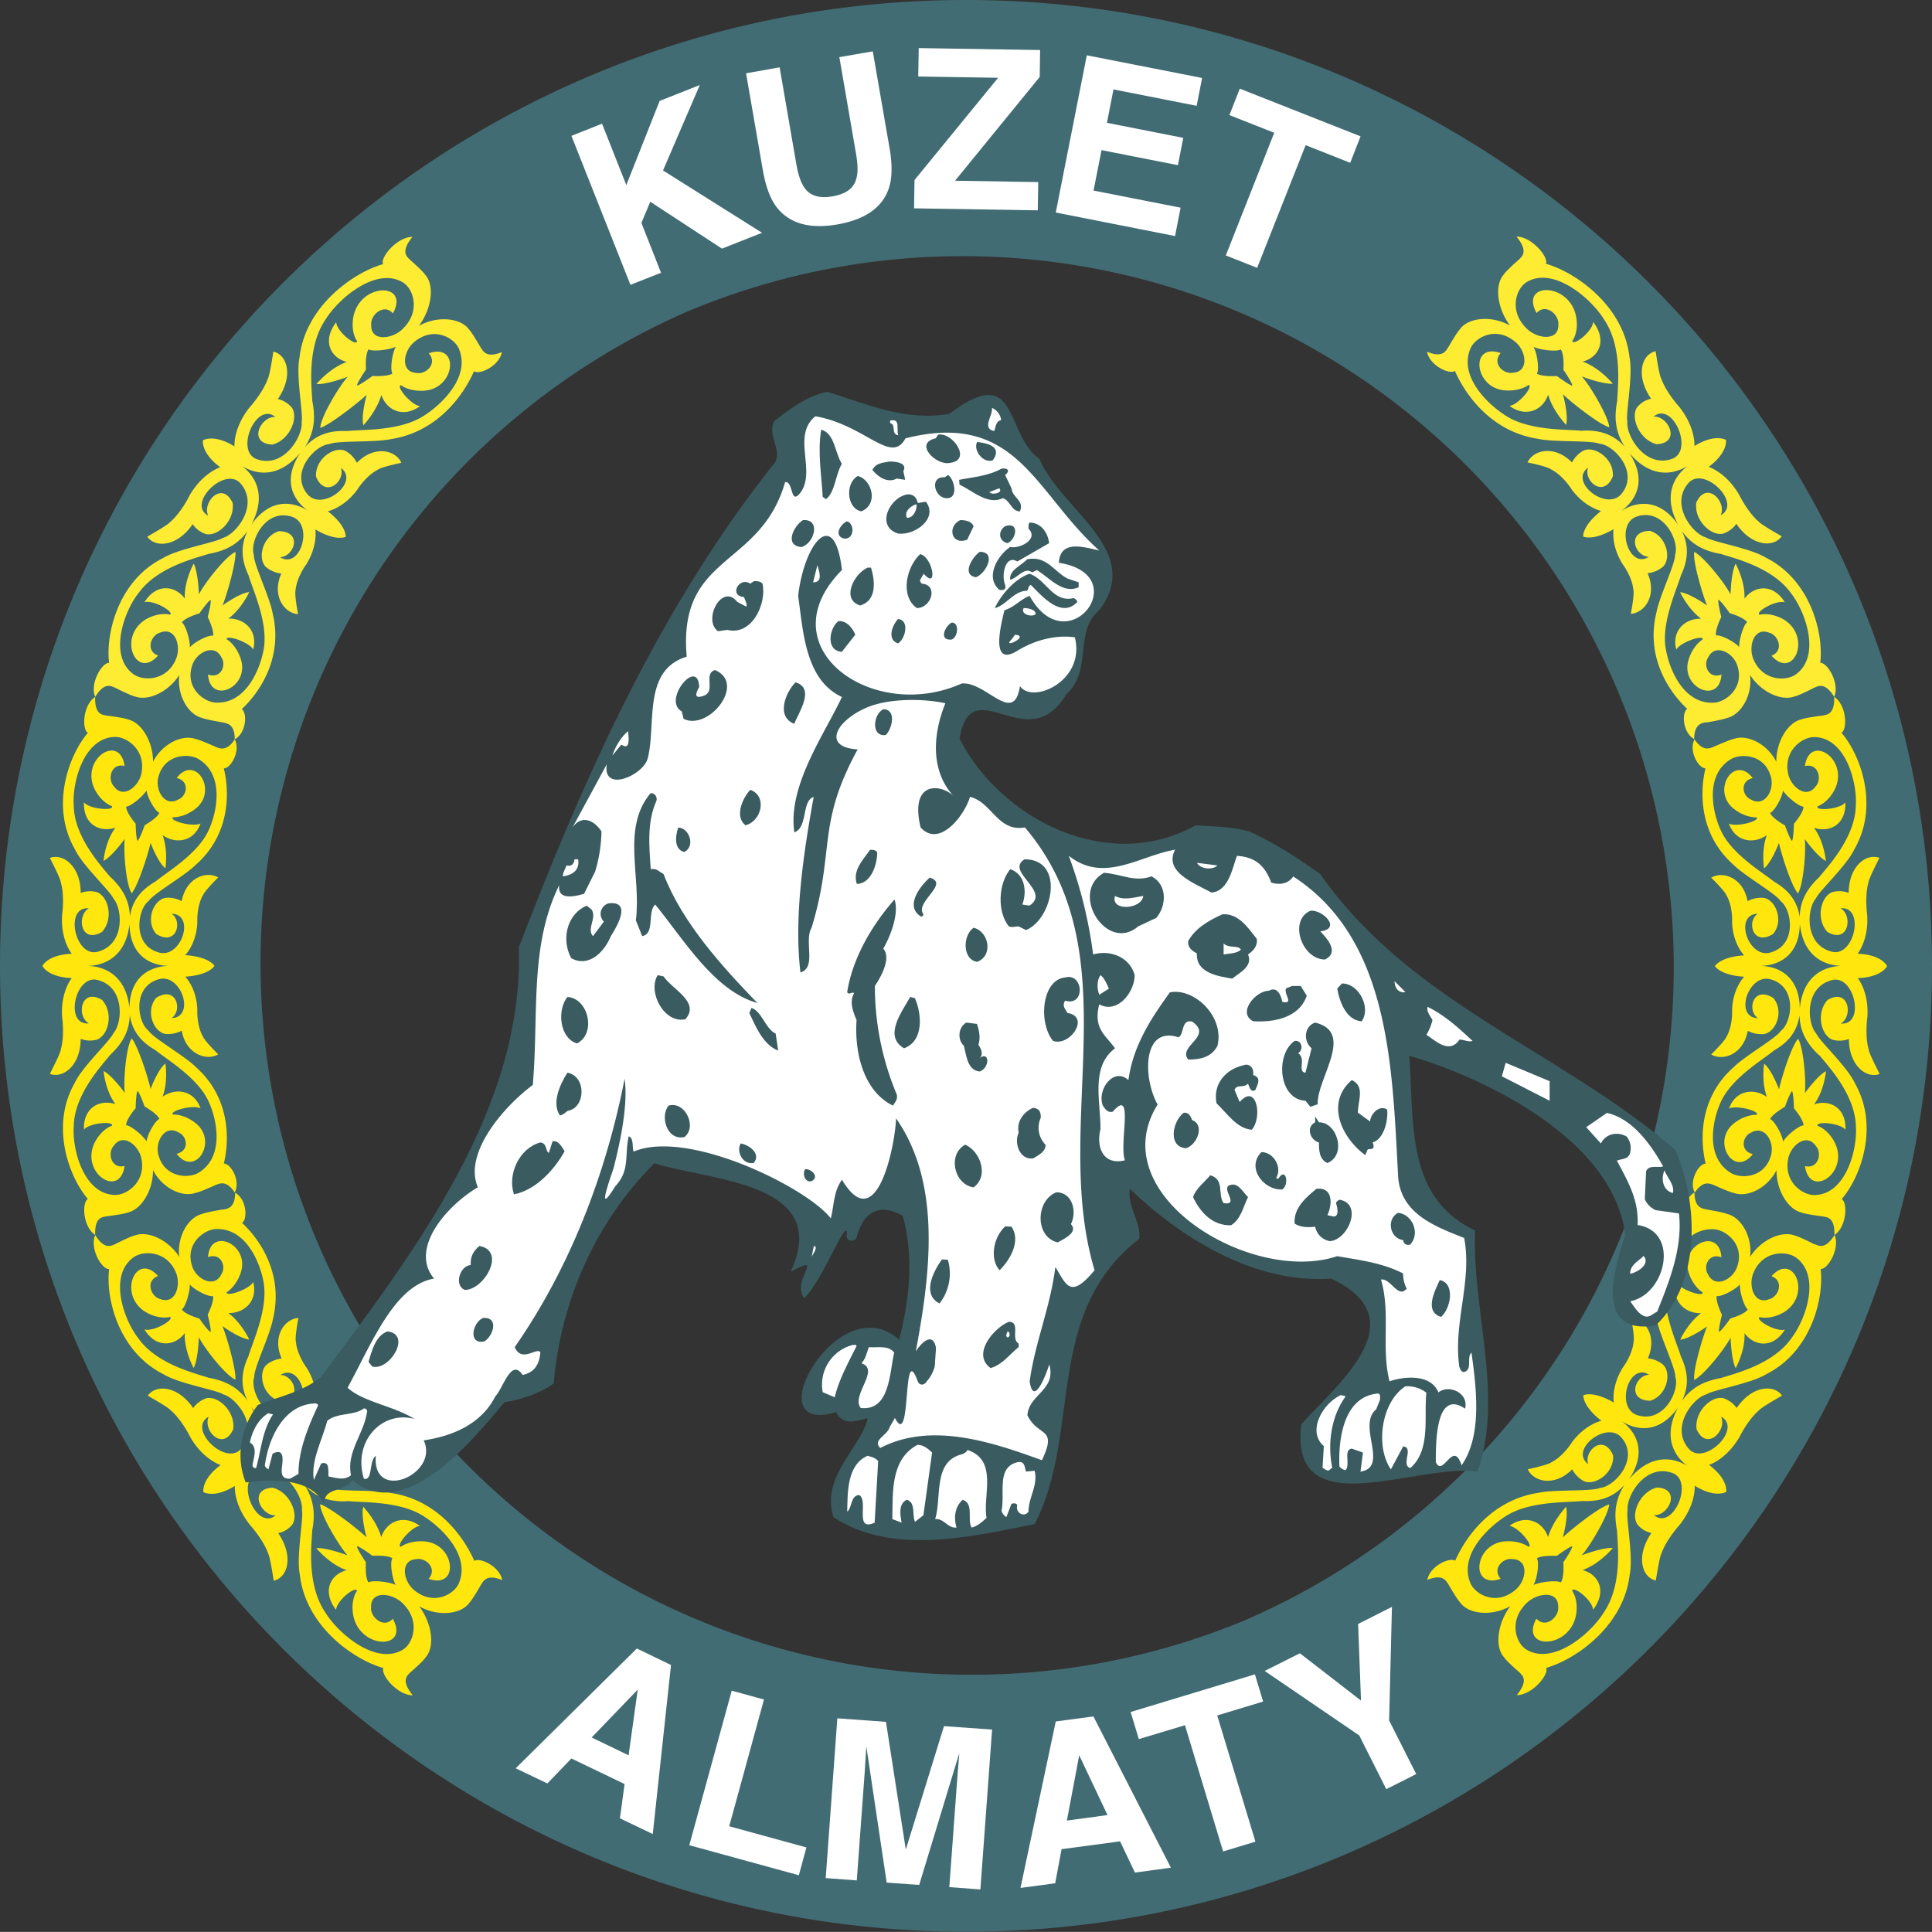 <?xml version="1.0" encoding="UTF-8"?> <svg xmlns="http://www.w3.org/2000/svg" viewBox="0 0 832.1 832.05"><rect x="0" y="0" width="832.1" height="832.05" fill="#333333" stroke="none"/> <defs> <style>.cls-1{fill:#416c73;}.cls-2{fill:#ffe70d;}.cls-3{fill:#feec32;}.cls-4{fill:#3a5b5f;}.cls-4,.cls-5{fill-rule:evenodd;}.cls-5,.cls-6{fill:#fff;}</style> </defs> <g id="Layer_2" data-name="Layer 2"> <g id="Layer_1-2" data-name="Layer 1"> <path class="cls-1" d="M416,0C186.28,0,0,186.27,0,416s186.28,416,416,416S832.1,645.8,832.1,416,645.82,0,416,0m119.2,698.24A306.35,306.35,0,0,1,296.87,133.82,306.35,306.35,0,0,1,535.24,698.24"></path> <path class="cls-2" d="M781.47,535.93s-6.6-3.42-8.59-3.82c-5.77-2.16-14.51,2-19.14,9.24,1.1-8.6-3.77-17-9.76-18.47-1.87-.81-9.2-2-9.18-2-1.33-.39-5-.44-5-7.26-5,2.73-5.46,11.45-3,13-8,7.43-18,22.51-13.25,41.64,1.21,6.8,8.22,21.16,8,24.76,2,5.63-4.95,20.52-16.75,16.35-9-3.43-3.3-22.77,5.46-17.27-6,.11-9.9,11,.48,11.19,7.22-2.22,9.33-11.88,5.56-15.52a12.12,12.12,0,0,0-6.58-2.73c4.22-9.61-1.31-17.1-7.24-17.48.88,4.44,1.47,9.06,1.11,10.25-.23,3.39-2.23,7.9-4.67,11.21-4.3,7-4.15,13-3.87,15.06-9-5.27-13.13-3.15-13.13-3.15s-.43,4.6,7.78,11c-2.06.51-7.68,2.58-12.68,9.25-2.22,3.54-5.76,7.12-8.89,8.64-1,.81-5.59,2-10.12,3,2.45,5.4,11.57,7.67,19.14,0a12.21,12.21,0,0,0,5,5.1c4.82,2.15,13.18-3.55,12.6-11.06-4-9.65-12.75-2-10.71,3.75-8.3-6.14,7.75-18.76,14.2-11.58,8.27,9.4-3.18,21.53-9.21,21.81-3.37,1.62-19.46.59-26.39,2.1-19.89,3-31.22,18.6-35.91,29.27-2.39-1.67-10.93,2.34-12,8.25,6.86-2.84,8.13.66,9,1.74,0,0,3.69,6.47,5.11,7.92,3.49,5.06,13.53,6.23,21.64,1.64-5.49,7.37-6.83,17.43-2.7,22,1.08,1.73,6.72,6.61,6.69,6.57.81,1.07,4.3,2.94-1.21,9.76,6.83-.09,14-9,12.66-11.75,12.61-3.54,33.51-17.95,36-40.29,1.62-7.83-1.72-24.1-.93-27.71-.62-6.06,7.67-20.13,19.3-15.93,9.52,3.37.29,25-7.95,18.16,6.4.36,12-11.43,1.28-11.9-7.5,1.94-11.32,11.46-8.43,15.84a10.41,10.41,0,0,0,6.06,3.74c-6.78,9.88-4.19,19.08,1.89,20.47.88-5.21,1.74-10.49,2.5-11.81,1.28-3.73,4.58-8.59,7.83-12.25,6.07-7.72,6.53-14.5,6.43-16.77,8.93,5.54,13.56,2.66,13.56,2.66s1-5.4-7.41-11.63c2.09-.71,8.25-3.67,13.13-12,2.16-4.29,5.39-9,8.4-11.49.93-1.15,5.44-3.74,9.93-6.37-3.61-5-13-4.22-19.54,5.35a11.74,11.74,0,0,0-5.74-4.23c-5.13-1.12-12.49,5.73-11.52,13.38,4.42,9.81,13.29.33,10.52-5.42,9.45,5.08-7.17,21.44-13.84,13.9-8.19-9.29,1.78-22,7.57-23.51,3-2,19.23-4.61,25.85-8.73,19.57-9.89,24.82-33.13,23.32-45.26,3,.31,8.49-8.75,6-14.66-4.2,6.82-7.19,4.41-8.5,4m-32.26,17.28c-.19,3,1.78,9.64,3.4,10.81-1.48,2.2-7.53,3.89-7.53,3.89s-3.77,5.42-4.85,5.73c-.37-1,1.26-7.35,1.24-7.35s-2.78-5.63-2.26-8.06c1.91.46,8-2.69,10-5M660.48,682.64c1.62-2.78,2.56-9.82,1.44-11.49,2.2-1.47,8.59-1,8.62-1.06s5.53-4.07,6.62-4.12c.09,1.17-3.8,6.89-3.83,6.89s.51,6.42-1.11,8.69c-1.68-1.08-8.85-.27-11.74,1.09m35.95-23.53c.29,6.42,2.47,23.46-5.72,35.4-5.46,9-22,23.13-33.51,15.81-4.4-2.82-7.66-12.62.72-20.27,4.63-4.11,13.42-5,13.18,2.08.48,4.24-5.38,9.49-9.38,5-7.33,13.41,13.92,13.36,17-1.21,1.33-7.13-1.64-10.78-1.62-10.8.52-2.38,8.91,4.22,9,8.21,6.2-8.09,2.4-15.31-4.55-17.11,7.36-2.55,13.08-9.5,13.06-9.5-4.38-.33-13.34,3.15-13.38,3.14,3.85-4.31,11.5-17.44,11.86-21.92-4.44,1.23-16,10.44-20,14.22,0,0,2.52-9,1.41-13.18,0,0-5.73,6-7.74,13.06-2.3-6.76-9.56-10-16.66-4.84,3.77.37,10.56,8.59,8.23,9,0,0-3.66-2.88-10.35-2.32-13.17,1.17-15,20.71-1.64,16.1-3.93-4.46,1.23-9.3,5.27-8.47,6.86.33,5.91,8.85,1.36,13-8.5,7.48-17.57,2.14-19.61-2.52-5.23-12.27,7.71-24.35,15.36-29.12,10.25-6.49,26.42-5.68,32.78-6.4,6.51.29,12.89-1,18.22-7-4.33,6.64-4.55,13-3.29,19.57M727,631.49c-7.53-4.61-16.81-4.54-25.38,5.62,7.5-11.2,3.75-20-3.28-25.07,7.32,4.67,16.89,4.89,24.46-6-6.22,11.59-2.9,20.29,4.2,25.5m44.56-55.18c-7.88,11.28-24.36,15.2-30.34,17.15-6.51,1.18-12.35,3.55-16.84,9.91,3.45-7,2.34-13.31-.41-19.14-1.77-6-8.61-20.49-6.49-31.84,1.42-8.45,7.61-23.78,20.84-23,5.06.36,13.39,6.61,9.74,16.47-2,5.35-9.51,9-12.39,3-2.29-3.34.17-9.48,5.74-7.39-.85-13.25-18.09-5.56-14.1,6.62,2,6.17,6,8.5,6,8.5.47,2.21-9.62-1.18-11.37-4.39-2.1,8,3.67,13.51,10.72,13.34-5.72,4.16-9,11.4-9,11.4,4.23-.41,11.59-5.72,11.57-5.74-1.94,4.88-6.08,18.55-5.55,23.09,4-1.9,13.2-13.37,15.68-18.26,0-.05.22,9.29,2.19,13.18,0,0,4.22-7.59,3.8-15.07,4.27,5.72,12.35,6.69,17.41-1.55-3.67,1.19-12.92-4.15-10.92-5.38,0,0,4.48,1.39,10.51-2.12,12.18-7.51,4.13-26.18-5.36-15.49,5.6,2.1,3,9-1.05,9.92-6.42,2.5-8.92-5.61-6.89-11,3.83-9.88,14-10,18.29-7.08,11.11,7.79,4.38,26.9-1.76,34.8"></path> <path class="cls-3" d="M734.8,311.19s7.31-1.21,9.18-2c6-1.52,10.86-9.86,9.76-18.47,4.63,7.2,13.37,11.4,19.14,9.24,2-.4,8.64-3.82,8.59-3.82,1.31-.38,4.3-2.85,8.5,4,2.51-5.89-3-14.94-6-14.64,1.49-12.13-3.75-35.38-23.32-45.27-6.62-4.11-22.82-6.75-25.85-8.74C729,230,719.06,217.28,727.25,208c6.67-7.54,23.29,8.83,13.84,13.92,2.77-5.77-6.07-15.22-10.52-5.45-1,7.64,6.39,14.51,11.52,13.38a11.23,11.23,0,0,0,5.74-4.26c6.5,9.62,15.93,10.44,19.54,5.39-4.49-2.61-9-5.2-9.93-6.36-3-2.48-6.21-7.19-8.4-11.54-4.89-8.32-11-11.23-13.13-12,8.41-6.22,7.46-11.6,7.46-11.6s-4.68-2.91-13.58,2.63c.07-2.25-.39-9-6.46-16.78-3.25-3.64-6.55-8.51-7.83-12.26-.76-1.31-1.62-6.58-2.45-11.8-6.13,1.42-8.72,10.61-1.94,20.44a10.88,10.88,0,0,0-6.06,3.76c-2.89,4.39.93,13.9,8.43,15.85,10.75-.49,5.12-12.27-1.29-11.9,8.25-6.82,17.48,14.8,8,18.18-11.63,4.19-19.92-9.92-19.3-16-.79-3.58,2.55-19.86.93-27.68-2.46-22.33-23.37-36.75-36-40.31C667.14,111,660,102,653.15,101.89c5.51,6.83,2,8.69,1.21,9.75,0,0-5.61,4.88-6.69,6.59-4.13,4.63-2.8,14.7,2.7,22-8.11-4.58-18.15-3.4-21.64,1.63-1.42,1.47-5.11,8-5.11,7.92-.82,1.1-2.09,4.58-9,1.72,1.1,5.95,9.64,9.94,12,8.26,4.69,10.69,16,26.29,35.91,29.25,6.93,1.55,23,.52,26.39,2.13,6,.29,17.48,12.39,9.21,21.82-6.45,7.17-22.5-5.46-14.17-11.57-2.07,5.71,6.72,13.38,10.68,3.77.58-7.59-7.78-13.25-12.6-11.12a12.44,12.44,0,0,0-5,5.13c-7.55-7.66-16.69-5.4-19.14,0,4.53.93,9.12,2.13,10.12,3,3.13,1.5,6.67,5.1,8.89,8.64,5,6.67,10.64,8.74,12.68,9.26-8.21,6.41-7.72,11-7.74,11s4.09,2.13,13.11-3.16c-.3,2.07-.45,8.09,3.85,15,2.44,3.3,4.44,7.82,4.67,11.2.36,1.2-.23,5.82-1.11,10.26,5.93-.38,11.46-7.88,7.24-17.48a12.6,12.6,0,0,0,6.58-2.75c3.77-3.62,1.66-13.29-5.56-15.5-10.38.19-6.52,11-.48,11.2-8.76,5.49-14.47-13.86-5.46-17.28,11.8-4.18,18.78,10.71,16.75,16.36.24,3.61-6.77,18-8,24.76-4.78,19.1,5.22,34.19,13.24,41.63-2.45,1.56-2,10.28,3,13,0-6.81,3.64-6.85,5-7.26m14.41-32.35c-2-2.3-8.09-5.46-10-5-.52-2.43,2.28-8,2.26-8s-1.61-6.33-1.24-7.38c1.08.35,4.87,5.76,4.85,5.76s6,1.7,7.53,3.9c-1.62,1.13-3.59,7.81-3.4,10.78M660.48,149.38c2.89,1.39,10.06,2.2,11.73,1.12,1.63,2.26,1.15,8.71,1.12,8.71s3.92,5.71,3.83,6.87c-1.09-.06-6.62-4.12-6.62-4.12s-6.42.42-8.62-1.05c1.12-1.65.18-8.73-1.44-11.53m21,36.18c-6.36-.72-22.53.1-32.78-6.41-7.62-4.76-20.59-16.84-15.36-29.12,2-4.65,11.11-10,19.61-2.5,4.55,4.1,5.5,12.64-1.36,13-4,.8-9.2-4-5.27-8.47C633,147.43,634.81,167,648,168.12c6.69.56,10.38-2.3,10.34-2.32,2.34.45-4.45,8.66-8.22,9,7.1,5.2,14.36,1.92,16.66-4.81,2,7.07,7.74,13,7.74,13,1.11-4.17-1.35-13.19-1.41-13.19,4,3.79,15.61,13,20,14.21-.36-4.48-8-17.59-11.83-21.87,0,0,9,3.44,13.35,3.12,0,0-5.7-6.94-13-9.52,6.93-1.77,10.73-9,4.53-17.09-.11,3.94-8.5,10.58-9,8.21,0,0,3-3.67,1.62-10.78-3.11-14.63-24.36-14.67-17-1.25,4-4.46,9.86.79,9.38,5,.24,7.08-8.55,6.21-13.18,2.1-8.38-7.66-5.07-17.43-.72-20.26,11.55-7.35,28,6.84,33.51,15.79,8.19,12,6,29,5.72,35.41-1.26,6.54-1,12.93,3.29,19.56-5.33-5.91-11.71-7.27-18.22-6.95M698.33,220c7-5.05,10.8-13.87,3.31-25,8.56,10.15,17.87,10.24,25.35,5.58-7,5.24-10.4,13.95-4.18,25.5-7.55-10.9-17.14-10.71-24.48-6.05m19.14,59.65c-2.12-11.36,4.72-25.8,6.49-31.86,2.75-5.83,3.86-12.11.41-19.14,4.49,6.37,10.33,8.76,16.84,9.91,6,1.95,22.46,5.84,30.34,17.15,6.14,7.93,12.87,27,1.76,34.82-4.26,2.93-14.46,2.78-18.29-7.08-2-5.37.47-13.47,6.89-11,4,.89,6.65,7.82,1.05,9.92,9.49,10.69,17.54-8,5.36-15.54-6-3.46-10.51-2.05-10.51-2.07-2-1.27,7.25-6.56,10.92-5.37-5.06-8.24-13.14-7.27-17.41-1.57.42-7.46-3.8-15.07-3.8-15.05-2,3.89-2.16,13.18-2.19,13.16-2.48-4.86-11.65-16.36-15.66-18.25-.55,4.53,3.59,18.21,5.53,23.08,0,0-7.34-5.31-11.58-5.74,0,0,3.34,7.24,9.06,11.42-7-.18-12.82,5.26-10.72,13.32,1.75-3.21,11.84-6.6,11.37-4.38,0,0-4,2.33-6,8.5-4,12.16,13.24,19.87,14.1,6.63-5.57,2.09-8-4.07-5.74-7.38,2.88-6,10.35-2.38,12.39,3,3.65,9.89-4.73,16.14-9.74,16.48-13.23.83-19.42-14.49-20.84-22.94"></path> <path class="cls-2" d="M812.69,416s-2.19-4.84-12.63-5.24c1.28-1.74,4.77-7.45,4.11-16.78-.6-4.64-.52-10.24.56-13.89.13-1.45,2.45-6,4.72-10.62-5.76-2.11-13.18,3.72-13.24,15.1a11.25,11.25,0,0,0-7.12-.31c-4.86,1.92-7.17,11.46-2.06,17.08,9.11,5.42,11.16-7,5.7-10.14,10.62-1,6,21.16-3.74,18.7-12-3-10.8-18.59-6.86-23,1.43-3.25,13.4-14.26,16.6-21.26,10.8-18.8,2.36-40.84-5.63-50.05,2.63-1.41,2.24-12-3.13-15.47.29,8-3.57,7.67-4.86,8.05.06,0-7.34.87-9.24,1.65-6,1.4-10.93,9.79-10.81,18.31-3.87-7.73-12.53-12-18.31-9.88-2,.37-8.8,3.47-8.77,3.44-1.28.39-4.39,2.42-8.15-3.27-2.68,5.12,1.81,12.57,4.7,12.49-2.56,10.66-2.54,28.57,12,41.48,4.8,4.83,18.55,12.62,20.37,15.71,4.79,3.44,7.39,19.18-4.75,22.24-9.35,2.18-15.44-16.45-5.12-16.81-4.94,3.4-2.05,14.2,6.64,8.71,4.72-5.69,1.13-14.66-4-15.52a12.31,12.31,0,0,0-7,1.41C750.85,378.08,742.11,375,737,378c3.18,3.14,6.27,6.54,6.62,7.72,1.72,2.83,2.55,7.58,2.38,11.57.3,7.95,3.82,12.67,5.2,14.18-10.41.68-12.59,4.62-12.59,4.62s2.18,3.92,12.59,4.6c-1.38,1.51-4.9,6.21-5.2,14.15.17,4-.66,8.76-2.38,11.59-.35,1.16-3.44,4.59-6.62,7.73,5.15,3,13.89-.13,15.76-10.19a12.67,12.67,0,0,0,7,1.39c5.15-.88,8.77-9.82,4-15.52-8.69-5.49-11.58,5.3-6.64,8.71-10.32-.38-4.23-19,5.12-16.85,12.14,3.07,9.54,18.83,4.75,22.28-1.82,3.07-15.57,10.86-20.37,15.7-14.58,12.88-14.6,30.83-12,41.5-2.89-.1-7.38,7.35-4.7,12.48,3.76-5.69,6.87-3.67,8.15-3.3,0,0,6.77,3.11,8.77,3.45,5.78,2.1,14.44-2.16,18.31-9.85-.12,8.52,4.81,16.9,10.81,18.29,1.9.78,9.3,1.67,9.24,1.67,1.29.36,5.15,0,4.86,8,5.37-3.53,5.76-14.09,3.13-15.46,8-9.22,16.43-31.25,5.63-50.05-3.2-6.95-15.17-18-16.6-21.3-3.94-4.4-5.13-20,6.86-23,9.74-2.44,14.36,19.73,3.74,18.71,5.46-3.15,3.41-15.55-5.7-10.12-5.11,5.62-2.8,15.16,2.06,17.08a11.25,11.25,0,0,0,7.12-.31c.06,11.38,7.48,17.21,13.24,15.1-2.27-4.6-4.59-9.17-4.72-10.6-1.08-3.67-1.16-9.27-.56-13.92.66-9.32-2.83-15-4.11-16.77,10.44-.4,12.63-5.22,12.63-5.22m-44.85-75.61c1.48,2.56,6.85,6.93,8.83,7,0,2.62-4.13,7.36-4.13,7.35s-.14,6.5-.83,7.39c-.92-.67-3-6.72-3.06-6.72s-5.44-3-6.36-5.35c1.85-.68,5.22-6.66,5.55-9.65M764,379.69c-4.8-3.95-18.5-11.92-23-22.37-3.49-7.67-6.82-23.74,4.64-30.44,4.4-2.52,14.78-2,17.19,8.18,1.28,5.55-2.9,12.65-8.66,9.32-3.71-1.46-5.08-7.89.71-9.27-8-10.42-18.08,5.5-8.06,13.3,5.06,3.93,9.72,3.62,9.72,3.62,1.63,1.55-8.66,4.36-11.89,2.69,2.71,7.78,10.53,9,16.29,5-2.43,6.6-1.17,14.28-1.17,14.3,3.28-2.65,6.43-11,6.4-11,1.11,5.05,5.28,18.44,8.22,21.78,2.28-3.71,3.54-18.08,2.9-23.46,0,0,5.32,7.47,9.11,9.5,0,.07-.71-8.46-5.16-14.33,6.69,2.29,13.9-1.35,13.55-10.9-2.37,3-13,3.78-12,1.67,0,0,4.49-1.34,7.57-7.56,6-12.94-11-23.91-13-9.77,5.82-1.41,7.51,5.73,4.63,8.74-3.94,5.59-10.52.32-11.8-5.24-2.28-10.23,6.15-16.08,11.28-16,13.56.27,18.52,19.77,17.81,29.64-.31,13.58-11.8,25.81-15.75,30.69-4.72,4.48-8.23,9.63-8.4,17.19-1.11-7.53-5.5-12-11-15.22m3.82,111.94c-.33-3-3.7-9-5.55-9.68.92-2.28,6.36-5.27,6.36-5.33s2.14-6,3.06-6.71c.69.88.83,7.38.83,7.38s4.09,4.74,4.13,7.36c-2,0-7.35,4.42-8.83,7m15.62-37.29c3.95,4.89,15.44,17.12,15.75,30.69.71,9.87-4.25,29.36-17.81,29.6-5.13.12-13.56-5.71-11.28-16,1.28-5.53,7.86-10.81,11.8-5.22,2.88,3,1.19,10.15-4.63,8.75,2,14.14,19,3.14,13-9.79-3.08-6.24-7.57-7.55-7.57-7.55-1-2.09,9.67-1.34,12,1.68.35-9.54-6.86-13.2-13.55-10.93,4.45-5.86,5.16-14.38,5.16-14.3-3.79,2-9.08,9.49-9.11,9.46.64-5.34-.62-19.74-2.9-23.43-2.94,3.32-7.11,16.73-8.22,21.78,0,0-3.12-8.39-6.4-11,0,0-1.26,7.69,1.17,14.3-5.76-4.08-13.58-2.8-16.29,5,3.21-1.66,13.52,1.14,11.89,2.69,0,0-4.66-.34-9.72,3.63-10,7.79,0,23.71,8.06,13.29-5.79-1.4-4.42-7.81-.71-9.27,5.76-3.34,9.94,3.78,8.66,9.32-2.41,10.16-12.79,10.71-17.19,8.18-11.46-6.7-8.13-22.76-4.64-30.44,4.52-10.48,18.22-18.42,23-22.42,5.54-3.16,9.93-7.63,11-15.19.17,7.57,3.68,12.75,8.4,17.21m-8.28-20.18C775,421.32,767,416.28,758.35,416c8.69-.24,16.68-5.24,16.83-18.13,1.3,12.67,9,17.78,17.75,18.13-8.76.37-16.45,5.46-17.75,18.12"></path> <path class="cls-3" d="M49.47,296.13s6.62,3.42,8.62,3.82c5.79,2.16,14.51-2,19.13-9.24-1.07,8.61,3.77,17,9.74,18.47,1.89.8,9.24,2,9.21,2,1.3.41,5,.45,4.93,7.26,5-2.73,5.49-11.45,3-13,8-7.44,18-22.53,13.25-41.63-1.23-6.8-8.24-21.14-8-24.76-2-5.65,4.89-20.54,16.74-16.36,9,3.42,3.3,22.77-5.47,17.28,6.06-.16,9.91-11-.46-11.2-7.24,2.21-9.36,11.88-5.58,15.5a12.55,12.55,0,0,0,6.57,2.75c-4.22,9.6,1.31,17.1,7.22,17.48-.83-4.44-1.45-9.06-1.07-10.26.24-3.38,2.21-7.88,4.63-11.2,4.32-7,4.15-13,3.89-15,9,5.29,13.08,3.16,13.08,3.16s.5-4.63-7.71-11c2.07-.52,7.69-2.59,12.68-9.26,2.21-3.54,5.79-7.14,8.88-8.64,1-.83,5.57-2,10.11-3-2.43-5.45-11.58-7.69-19.16,0a12.06,12.06,0,0,0-5-5.13c-4.75-2.13-13.1,3.53-12.59,11.12,4,9.61,12.75,1.94,10.72-3.77,8.31,6.11-7.72,18.74-14.2,11.57-8.26-9.43,3.18-21.53,9.25-21.82,3.35-1.61,19.42-.63,26.38-2.13,19.87-3,31.19-18.56,35.9-29.25,2.37,1.68,10.94-2.31,12-8.26-6.86,2.86-8.11-.62-9-1.72,0,0-3.68-6.45-5.09-7.92-3.49-5-13.53-6.21-21.67-1.63,5.51-7.35,6.89-17.42,2.74-22-1.07-1.71-6.73-6.63-6.7-6.59-.83-1.06-4.32-2.92,1.18-9.75-6.81.07-14,9.06-12.64,11.75-12.63,3.56-33.51,18-36,40.31-1.62,7.82,1.71,24.1.92,27.68.63,6.05-7.64,20.16-19.3,16-9.54-3.38-.27-25,8-18.18-6.43-.36-12.06,11.41-1.3,11.9,7.53-1.95,11.29-11.48,8.45-15.85a11,11,0,0,0-6.08-3.76c6.76-9.83,4.2-19-1.94-20.44-.8,5.22-1.7,10.49-2.43,11.8-1.31,3.75-4.58,8.62-7.84,12.26-6.1,7.74-6.57,14.53-6.47,16.78-8.88-5.54-13.58-2.63-13.58-2.63s-1,5.38,7.44,11.6c-2.08.76-8.23,3.66-13.12,12-2.14,4.32-5.39,9-8.38,11.54-.9,1.14-5.46,3.75-9.92,6.37,3.58,5,13,4.23,19.54-5.39a11.08,11.08,0,0,0,5.71,4.26c5.16,1.13,12.5-5.74,11.52-13.38-4.45-9.77-13.25-.32-10.54,5.45-9.38-5.09,7.2-21.46,13.89-13.92,8.19,9.29-1.81,22-7.6,23.51-3,2-19.22,4.63-25.83,8.74C50.71,250.13,45.43,273.38,47,285.51c-2.91-.3-8.47,8.75-6,14.64,4.16-6.87,7.19-4.4,8.47-4m32.29-17.29c.19-3-1.81-9.65-3.42-10.78,1.47-2.2,7.55-3.9,7.55-3.9s3.73-5.41,4.81-5.76c.41,1.05-1.25,7.38-1.23,7.38s2.81,5.61,2.31,8c-2-.44-8.1,2.72-10,5m88.69-129.46c-1.61,2.79-2.56,9.88-1.44,11.53-2.19,1.47-8.58,1.05-8.58,1.05s-5.54,4.06-6.67,4.12c-.07-1.16,3.85-6.88,3.85-6.87s-.5-6.45,1.12-8.71c1.68,1.08,8.85.27,11.72-1.12M134.53,173c-.31-6.46-2.46-23.46,5.69-35.41,5.5-8.95,22-23.14,33.56-15.79,4.34,2.83,7.61,12.6-.76,20.26-4.59,4.11-13.38,5-13.13-2.09-.52-4.24,5.41-9.49,9.35-5,7.33-13.42-13.91-13.38-17,1.25-1.34,7.11,1.61,10.76,1.58,10.78-.46,2.37-8.87-4.27-9-8.21-6.21,8.08-2.44,15.32,4.55,17.09-7.35,2.58-13.09,9.52-13.07,9.52,4.41.33,13.41-3.1,13.41-3.09-3.82,4.3-11.6,17.33-11.77,22,4.24-1.42,15.95-10.51,20-14.29,0,0-2.54,9-1.42,13.15,0,0,5.7-6,7.74-13.06,2.28,6.73,9.54,10,16.64,4.81-3.75-.36-10.57-8.57-8.21-9,0,0,3.62,2.88,10.32,2.32,13.22-1.14,15-20.69,1.66-16.09,3.93,4.46-1.26,9.27-5.29,8.47-6.86-.33-5.88-8.87-1.33-13,8.48-7.49,17.56-2.15,19.56,2.5,5.28,12.28-7.67,24.36-15.33,29.12-10.24,6.51-26.38,5.69-32.79,6.41-6.5-.32-12.89,1-18.21,6.95,4.34-6.63,4.54-13,3.3-19.56M104,200.58c7.51,4.66,16.77,4.57,25.36-5.58-7.5,11.16-3.75,20,3.33,25-7.36-4.66-16.9-4.85-24.49,6.05,6.21-11.55,2.88-20.26-4.2-25.5m-44.5,55.16c7.82-11.31,24.3-15.2,30.34-17.15,6.44-1.15,12.29-3.54,16.8-9.91-3.45,7-2.33,13.31.41,19.15,1.75,6,8.59,20.49,6.52,31.85-1.49,8.45-7.64,23.77-20.87,22.94-5.05-.34-13.38-6.59-9.76-16.48,2-5.34,9.53-9,12.4-3,2.3,3.31-.17,9.47-5.73,7.38.82,13.24,18.07,5.53,14.11-6.63-2-6.17-6-8.51-6.06-8.5-.47-2.22,9.64,1.17,11.4,4.38,2.07-8.06-3.65-13.5-10.71-13.32,5.7-4.18,9-11.41,9-11.42-4.24.43-11.53,5.76-11.52,5.8,2-4.89,5.89-18.67,5.59-23.09-4.18,1.8-13.25,13.38-15.75,18.26,0,0-.28-9.33-2.25-13.22,0,0-4.21,7.59-3.81,15.05-4.21-5.7-12.34-6.67-17.39,1.57,3.68-1.19,12.94,4.1,11,5.37,0,0-4.46-1.39-10.5,2.06-12.2,7.57-4.15,26.24,5.35,15.55-5.61-2.1-3-9,1-9.92,6.39-2.49,8.91,5.61,6.89,11-3.82,9.86-14,10-18.28,7.08-11.11-7.79-4.39-26.89,1.79-34.82"></path> <path class="cls-2" d="M92.37,416s-2.16-3.94-12.61-4.62c1.4-1.51,4.92-6.23,5.23-14.18-.16-4,.69-8.74,2.4-11.57.38-1.18,3.41-4.58,6.58-7.72-5.12-2.95-13.86.13-15.71,10.21a12.42,12.42,0,0,0-7-1.41c-5.14.86-8.8,9.83-4,15.52,8.69,5.49,11.59-5.31,6.65-8.71,10.35.36,4.27,19-5.15,16.81-12.1-3.06-9.52-18.8-4.75-22.24,1.83-3.09,15.6-10.88,20.4-15.71C99,359.51,99,341.6,96.4,330.94c2.9.08,7.36-7.37,4.7-12.49-3.74,5.69-6.81,3.66-8.11,3.27,0,0-6.77-3.07-8.74-3.44-5.84-2.09-14.49,2.15-18.35,9.88.09-8.52-4.79-16.91-10.8-18.31-1.88-.78-9.31-1.66-9.28-1.65-1.29-.38-5.13,0-4.82-8.05-5.37,3.5-5.78,14.06-3.14,15.47-7.95,9.21-16.42,31.25-5.65,50.05,3.21,7,15.22,18,16.59,21.26,4,4.42,5.15,20-6.83,23-9.76,2.46-14.34-19.72-3.7-18.7-5.49,3.16-3.47,15.56,5.67,10.14,5.08-5.62,2.78-15.16-2.09-17.08a11.19,11.19,0,0,0-7.1.31c0-11.38-7.45-17.21-13.27-15.1,2.3,4.6,4.63,9.17,4.72,10.62,1.1,3.65,1.17,9.25.55,13.89-.61,9.33,2.83,15,4.16,16.78-10.47.4-12.65,5.24-12.65,5.24s2.18,4.82,12.65,5.22C29.58,423,26.14,428.7,26.75,438c.62,4.65.55,10.25-.55,13.92-.09,1.43-2.42,6-4.72,10.6,5.82,2.11,13.23-3.72,13.27-15.1a11.19,11.19,0,0,0,7.1.31c4.87-1.92,7.19-11.46,2.09-17.08-9.14-5.43-11.16,7-5.67,10.12-10.64,1-6-21.15,3.7-18.71,12,3,10.82,18.61,6.83,23-1.39,3.29-13.38,14.35-16.59,21.3-10.77,18.8-2.3,40.83,5.65,50.05-2.64,1.37-2.23,11.93,3.14,15.46-.31-8,3.53-7.68,4.82-8,0,0,7.4-.89,9.28-1.67,6-1.39,10.89-9.77,10.8-18.29,3.86,7.69,12.51,11.95,18.35,9.85,2-.34,8.76-3.45,8.74-3.45,1.3-.37,4.37-2.39,8.11,3.3,2.66-5.13-1.8-12.58-4.7-12.48,2.57-10.67,2.55-28.62-12-41.5C79.6,454.79,65.83,447,64,443.93c-4.77-3.45-7.35-19.21,4.75-22.28,9.42-2.17,15.5,16.47,5.15,16.85,4.94-3.41,2-14.2-6.65-8.71-4.77,5.7-1.11,14.67,4,15.52a12.78,12.78,0,0,0,7-1.39C80.11,454,88.85,457.07,94,454.11c-3.2-3.14-6.23-6.57-6.61-7.73-1.71-2.83-2.56-7.57-2.4-11.56-.31-8-3.8-12.67-5.23-14.18C90.21,420,92.34,416,92.37,416M63.12,340.43c.31,3,3.71,9,5.53,9.65-.92,2.29-6.33,5.31-6.33,5.35s-2.16,6.05-3.06,6.72c-.72-.89-.83-7.39-.83-7.39s-4.11-4.73-4.11-7.35c1.94-.05,7.32-4.42,8.8-7M47.48,377.72C43.54,372.84,32,360.61,31.76,347,31,337.16,36,317.66,49.54,317.39c5.15-.09,13.58,5.76,11.3,16-1.27,5.56-7.88,10.83-11.8,5.24-2.87-3-1.23-10.15,4.61-8.74-2-14.14-19-3.17-13,9.77,3.09,6.22,7.58,7.54,7.58,7.56,1,2.11-9.67,1.34-12.07-1.67-.36,9.55,6.88,13.19,13.58,10.9-4.46,5.87-5.17,14.4-5.15,14.33,3.79-2,9.14-9.51,9.14-9.48-.62,5.36.51,19.71,3,23.44,2.71-3.36,7.06-16.73,8.12-21.77,0,0,3.08,8.38,6.38,11,0,0,1.25-7.7-1.21-14.3,5.8,4.08,13.59,2.81,16.34-5-3.28,1.67-13.53-1.14-11.89-2.69,0,0,4.6.31,9.68-3.62,10-7.8-.07-23.72-8.06-13.3,5.81,1.38,4.44,7.81.71,9.27-5.76,3.33-9.93-3.77-8.68-9.32,2.43-10.14,12.85-10.7,17.23-8.18,11.43,6.7,8.13,22.77,4.65,30.44-4.54,10.45-18.27,18.42-23,22.37-5.56,3.22-10,7.69-11.05,15.22-.16-7.56-3.7-12.71-8.42-17.19M63.12,491.63c-1.48-2.56-6.86-6.95-8.8-7,0-2.62,4.11-7.36,4.11-7.36s.11-6.5.83-7.38c.9.67,3,6.71,3.06,6.71s5.41,3.05,6.33,5.33c-1.82.7-5.22,6.68-5.53,9.68M67,452.32c4.76,4,18.49,11.94,23,22.42,3.48,7.68,6.78,23.74-4.65,30.44-4.38,2.53-14.8,2-17.23-8.18-1.25-5.54,2.92-12.66,8.68-9.32,3.73,1.46,5.1,7.87-.71,9.27,8,10.42,18.08-5.5,8.06-13.29-5.06-4-9.68-3.63-9.68-3.63-1.64-1.55,8.61-4.35,11.89-2.69-2.75-7.77-10.54-9-16.34-5,2.46-6.61,1.21-14.28,1.21-14.3-3.3,2.65-6.38,11-6.38,11-1.06-5-5.41-18.42-8.12-21.81-2.48,3.76-3.61,18.11-3,23.47,0,0-5.36-7.42-9.14-9.46,0-.08.69,8.44,5.15,14.3C43,473.33,35.79,477,36.15,486.53c2.4-3,13-3.77,12.07-1.68,0,0-4.49,1.31-7.58,7.55-6,12.93,11,23.93,13,9.79-5.84,1.4-7.48-5.77-4.61-8.75,3.92-5.59,10.53-.31,11.8,5.22,2.28,10.26-6.15,16.09-11.3,16C36,514.39,31,494.9,31.76,485c.28-13.57,11.78-25.8,15.72-30.69,4.72-4.46,8.26-9.64,8.42-17.21,1.08,7.56,5.49,12,11.05,15.19M55.76,434.16C54.43,421.5,46.76,416.41,38,416c8.78-.35,16.45-5.46,17.78-18.13C55.9,410.8,63.9,415.8,72.62,416c-8.72.24-16.72,5.28-16.86,18.12"></path> <path class="cls-2" d="M96.17,520.87s-7.32,1.2-9.21,2c-6,1.51-10.81,9.87-9.74,18.47-4.62-7.2-13.34-11.4-19.13-9.24-2,.4-8.66,3.82-8.62,3.82-1.28.38-4.31,2.79-8.47-4-2.52,5.9,3,15,6,14.65-1.52,12.13,3.76,35.37,23.34,45.26,6.61,4.12,22.84,6.75,25.83,8.73,5.81,1.52,15.79,14.22,7.62,23.51-6.69,7.54-23.29-8.82-13.91-13.9-2.71,5.75,6.09,15.23,10.56,5.42,1-7.65-6.38-14.5-11.54-13.38a11.58,11.58,0,0,0-5.71,4.23c-6.53-9.57-15.94-10.35-19.54-5.35,4.46,2.63,9,5.22,9.92,6.37,3,2.5,6.24,7.2,8.38,11.49C86.79,627.31,93,630.27,95,631c-8.4,6.23-7.42,11.64-7.38,11.64s4.64,2.87,13.54-2.67c-.12,2.27.35,9,6.45,16.75,3.26,3.68,6.57,8.52,7.84,12.27.73,1.32,1.63,6.6,2.44,11.81,6.13-1.39,8.69-10.59,1.93-20.47a10.52,10.52,0,0,0,6.08-3.74c2.84-4.38-.92-13.9-8.45-15.84-10.76.47-5.13,12.27,1.3,11.9-8.25,6.84-17.52-14.79-8-18.16,11.66-4.2,19.93,9.87,19.3,15.93.79,3.61-2.54,19.88-.92,27.71,2.46,22.34,23.36,36.75,36,40.29-1.32,2.7,5.83,11.66,12.64,11.75-5.5-6.82-2-8.69-1.18-9.76,0,0,5.63-4.84,6.7-6.57,4.15-4.61,2.77-14.67-2.74-22,8.14,4.59,18.18,3.45,21.67-1.63,1.41-1.46,5.13-7.95,5.09-7.93.86-1.07,2.11-4.58,9-1.74-1.09-5.91-9.66-9.92-12-8.25-4.71-10.67-16-26.27-35.9-29.27-7-1.51-23-.48-26.38-2.1-6.07-.28-17.51-12.4-9.25-21.81,6.48-7.18,22.51,5.44,14.2,11.58,2-5.71-6.73-13.4-10.72-3.75-.51,7.51,7.84,13.21,12.59,11.06a11.85,11.85,0,0,0,5-5.1c7.58,7.67,16.73,5.4,19.19,0-4.57-1-9.13-2.19-10.12-3-3.11-1.52-6.65-5.1-8.9-8.61-5-6.7-10.61-8.77-12.68-9.28,8.24-6.42,7.74-11,7.74-11s-4.06-2.12-13.11,3.15c.26-2.09.43-8.09-3.89-15.06-2.42-3.31-4.39-7.82-4.63-11.21-.38-1.19.24-5.81,1.07-10.25-5.89.38-11.44,7.87-7.22,17.48a12.53,12.53,0,0,0-6.57,2.73c-3.78,3.64-1.66,13.3,5.58,15.52,10.37-.2,6.52-11.08.46-11.19,8.77-5.5,14.49,13.84,5.47,17.28-11.85,4.16-18.78-10.72-16.74-16.35-.28-3.61,6.73-18,8-24.77,4.77-19.13-5.22-34.21-13.25-41.64,2.47-1.56,2-10.28-3-13,.06,6.82-3.63,6.87-4.93,7.26M81.76,553.21c1.92,2.33,8.07,5.48,10,5,.5,2.43-2.31,8-2.31,8.06s1.64,6.3,1.23,7.35c-1.08-.31-4.85-5.73-4.81-5.73s-6.08-1.69-7.55-3.89c1.61-1.16,3.61-7.84,3.42-10.81m88.69,129.43c-2.87-1.36-10-2.17-11.72-1.09-1.62-2.27-1.12-8.73-1.12-8.69s-3.92-5.72-3.85-6.88c1.19,0,6.67,4.12,6.67,4.11s6.39-.41,8.58,1.06c-1.12,1.67-.17,8.72,1.44,11.49m-21-36.14c6.41.72,22.55-.09,32.79,6.4,7.66,4.77,20.61,16.85,15.37,29.12-2,4.66-11.12,10-19.6,2.52-4.55-4.13-5.53-12.65,1.33-13,4-.83,9.22,4,5.29,8.48,13.35,4.6,11.56-14.94-1.66-16.11-6.7-.56-10.34,2.32-10.32,2.32-2.31-.44,4.46-8.66,8.21-9-7.1-5.2-14.36-1.92-16.64,4.81-2-7.07-7.74-13-7.74-13.08-1.12,4.21,1.4,13.18,1.42,13.18-4-3.77-15.71-12.87-20-14.26.17,4.62,7.95,17.63,11.77,22,0,0-9-3.41-13.41-3.08,0,0,5.72,7,13.07,9.5-7,1.8-10.76,9-4.55,17.11.12-4,8.53-10.58,9-8.21,0,0-2.92,3.67-1.58,10.8,3.11,14.57,24.35,14.62,17,1.21-3.94,4.47-9.87-.78-9.35-5-.25-7.06,8.54-6.2,13.13-2.09,8.37,7.65,5.1,17.45.76,20.27-11.57,7.32-28.06-6.84-33.56-15.81-8.15-11.94-6-29-5.69-35.4,1.24-6.55,1-12.93-3.3-19.57,5.37,5.92,11.71,7.25,18.21,7M132.66,612c-7.07,5.12-10.81,13.9-3.3,25.07-8.59-10.16-17.9-10.23-25.38-5.62,7.1-5.21,10.4-13.91,4.2-25.5,7.56,10.94,17.12,10.72,24.48,6m-19.14-59.65c2.07,11.35-4.77,25.8-6.52,31.84-2.71,5.83-3.86,12.12-.41,19.14-4.51-6.36-10.36-8.73-16.8-9.9-6-2-22.52-5.88-30.34-17.16-6.18-7.9-12.9-27-1.79-34.8,4.25-2.94,14.46-2.79,18.28,7.08,2,5.36-.5,13.47-6.88,11-4.06-.92-6.65-7.82-1-9.92-9.5-10.69-17.55,8-5.35,15.49,6,3.51,10.5,2.11,10.5,2.12,2,1.24-7.27,6.57-11,5.38,5,8.24,13.18,7.27,17.39,1.55-.4,7.48,3.81,15.07,3.81,15.07,2-3.91,2.21-13.23,2.25-13.23,2.5,4.9,11.52,16.47,15.75,18.25.31-4.42-3.64-18.2-5.59-23.08,0,0,7.28,5.39,11.52,5.79,0,0-3.35-7.24-9-11.4,7,.17,12.78-5.29,10.71-13.34-1.76,3.21-11.87,6.6-11.4,4.39,0,0,4-2.33,6.06-8.5,4-12.18-13.29-19.87-14.11-6.62,5.56-2.09,8,4,5.73,7.39-2.87,6-10.36,2.34-12.4-3-3.62-9.86,4.71-16.11,9.76-16.47,13.23-.81,19.38,14.52,20.87,23"></path> <path class="cls-4" d="M356.33,168.75c17.08,5.28,33.32,12.71,52.45,9.53,30.36-22.86,23.58,8.46,38.9,19.4,9.41,22.13,45.26,39.43,25.74,65.17-11.06,9-2.63,25.76-14.22,36.26-16.76,27.94-40.64-11.47-45.93,19,17.66,34.7,63.89,58.38,101.69,37.36,8.43.55,15.77.55,23.11,2.63,10.52,4.72,21,11.49,30.57,18.39,39.32,56.11,103.54,76,152.92,118.79,10,23.1,11.08,57.16-8.44,75.56-26.83,4.61-17.85-24.86-13.13-38.89-5.27-43-65.18-69.34-93-77.2,2.09,29.23-1.66,60.91,28.35,75.24-1.53,33.62,12.6,71.54,1,103.84-25.76-3.92-81.18,24-75.89-20.36,14.8-16.77,50.71-44.91,12.89-62.78-33.61,2.43-65.72-18.39-86.72-38.67-1.1,7.89,4.67,13.93,4.12,21.46-41.5,32.14-24.64,83.25-45.1,122.92-27.31,5.49-61.7,13.68-86.67-3-5.71-17.52,12.48-30.67,14.69-42.61-5.34,1.42-10.63,3.29-13.58-2.63-35.63,11.05.95-54.78,27.16-31.19,4.49-17,6.46-36,1.54-53.39-10.1-5.57-17.11-1.75-19.94,9.75-1.66,2-4.82,1-4.06-2,0-7.76-10.87,21.29-18.51,27.74-5.7-7.76,9.75-19.61-5.7-11.4,18-38.74-35.14-39.1-58.73-46.65-25.5,25.41-40.39,59.7-43.38,94.84-6.11,4.49-13.91,6.82-21.25,8.12-15.43,18.63-43.58,51.82-65.39,33.52-4.93,5.81-11.5,2.75-12.37,9.86-6.7-12.16-26.1-9.76-33.64-8.89-4.49-11.15-2-24,5.26-33.39,9.07-3.6,18.71-5.35,27.05-11.83,40.08-53.79,87.71-115.9,85.32-185.24,28.08-73.09,60.36-146.13,110.65-209.25,2.32-5.8-3.49-11-.74-17.31,6.67-5.25,14.34-11,23-12.71"></path> <path class="cls-5" d="M427.2,175.65a6.7,6.7,0,0,1,4,5.26c-2.4.55-2.3,3.08-3,4.72-5.58-1.08-.36-6.88-1-10"></path> <path class="cls-5" d="M390,188.79c48.17-12.13,55.65,23.56,83.45,48.32-6.79-1.55-16.86-4.72-17.4,5.27,33.16,5.25,3.7,43.69-12.61,14.25-4.15,1.64-6.24,4.68-10.85,6.22-1.51,6.36-6.26,24.79,5.58,17.43,7.91-4.83,16.88-6.92,24.76-5.79,4.72,18.91-18.37,28.92-23.64,21-2.64,17.3-14.6-2.12-25.1-1.11-38.55,17.33-84.47-15.78-51.58-48.88-3.19-27.81-16.22-11.59-18.85,11.1,2.16,15.22,3,36.25,18.85,43.59-7.67,16.33-23.46,38.34-20.49,58.29,5.91-2.07,3.06-13.59,8.32-15.23-4.28,23.67-8.56,51.46-5.7,75.57,7.12-2.07,1.42-13.61,4.81-19.27,10.21-33.63,2-44.15,19.84-76.8-15.26-.86-9.63-12.15,3.86-18,9.85-4.17,24.85-3.86,33.92-1.86-5.35,13.13-6.55,28.81,3.32,39.75-5.6-5.13-18.75-6.22-14,13.73,8.1,9,19-5.28,21.27-13.16,9.39,2.18,11.92,15.23,23.66,13.16,46.37,54.63,11.08,127.5,30,190.71-10.52,12.71-12.16,6.24-16.89-1.42-2.05,17-8.85,32.83-11.06,49.29,1.64,11.47,7.34-3.51,8.45-7.36,3.16,11.2-8.89,12.94-9.42,22,4.7,9.52,13.13,4.83,6.24,19.31-20.4-7.35-47.32-16.89-69.61-5.26-3.58-3.32,3.21-5.6,4-8.92l2.3-4c7.43,14.27,2.95-34.91,9.94-15.52,1,1.73,2.86,1.31,3.73-.21a15.76,15.76,0,0,0,3.49-6.47l.54-7.92c-1.28-7.42-6.54-2.07-8.7,1.45,6.22-33.2,11.27-72.07-8.48-100.35-.52,12.16-8.43,51.37-23.31,26.42-3.63,5-3.31,10.52-4.82,16.65C348,511.77,296.49,486,272.84,496c-.57-2,.12-5.95-2.06-6.58-1.88,8.42.66,14.57-5.82,21.55-8,12.94-2.95-1.07-.66-8,3-11.83,6.24-27.39,4.72-38.33-7.91,40.44-23.35,81.16-47.34,115.56,3,6.91,9.52-.07,11.06,2.19-.41,5.25-2.64,8.8-7.67,9.78-4.9-7.46-8.4,5.78-11.7,9.18-6.12,12.06-18.52,17.18-30.88,19,6.86,14.67-22.28,27-20.63,6.67-3.07,2.12-1.19,10.94-5.13,9.85-4.93-16,7.76-29.59,21.82-25.73-9.21-5.7-22.27-7.35-28.85-13.47,10.31-18.75,20-44,37.24-47-10.72-12.82,5.37-31.34,18.86-39.32-6.36-14.92,11.62-35.15,23.67-44.06,2.64-31-1.52-59.79,11.39-86.1-.87,6.24,5.61,5.29,10.71,3.73l4.75-9.54a63.19,63.19,0,0,0,2.73-17.3c-3.16-4.83-8.56-7.35-12.51-1.62l14.81-27.31c-2,12.59,15.88,4.73,17.64-2.61,3.73-14.78-2.32-37.91,16.77-43.71-3.86-44.59,31.64-37.83,42.38-75.17,3.71-.54,2.1,10.08,6.47,4.71,7.22-9.41-3.83-24.62,6.57-33.09,21.58,3.76,32.64,21.07,38.79,9.53"></path> <path class="cls-5" d="M386.89,187.48c-3.38-.54-.76-4.69-3.51-5.25v-1.1c4.72-1,2.51,3.74,3.51,6.35"></path> <path class="cls-4" d="M353.7,185.07c5.81,1.53,5.88,10,8.88,14.7-2.85,4.81-2.85,12.14-6.81,15.22l-1.43-1c-.53-9.43-2.28-19.52-.64-28.94"></path> <path class="cls-4" d="M404.08,187.18c6.38-1,14.48,11,5.24,12.14-6,1.54-16-8.44-6.31-10.53Z"></path> <path class="cls-4" d="M420.84,190.35c4.63.53,10.94,2.05,6.78,7.87-4,1.55-8.64-4.16-6.78-7.87"></path> <path class="cls-4" d="M383.17,198.77c2.53,0,7.87.54,5.9,4.17l.79,3.72-3.61-.55c-3.85,2.07-8-.53-10.52-3.71,1.51-3.09,4.7-3.09,7.44-3.63"></path> <path class="cls-4" d="M431.35,201.84c2.88-.44,3.75,1.1,1.55,2.74l2.73,5.72c.44,4.25,5.71,5.25,3.63,9.95-3.63,0-4.16-4.7-7.34-5.7-6.45,3.17-13-3.19-18.65-5.8l-.19-2.09c5.35-1.08,12.7-1.63,18.27-4.82"></path> <path class="cls-4" d="M408.34,204.58c2.53,1.53,4.74,10-.51,10-5.51,0-7.58-9.52-1-9Z"></path> <path class="cls-4" d="M369.46,205c6.15,1.63,9,12.15,1.55,15.22-6.25-1-7.22-12.07-1.55-15.22"></path> <path class="cls-5" d="M430.37,210.3c2,2-3.38,3.15-4.25,1.61Z"></path> <path class="cls-4" d="M391,212.9c2.31,0,3.73,1.11,4.27,3.74l3.52-.55c5.48,7.34-5,14.68-12.05,13.7C377,226.62,383.17,214,391,212.9"></path> <path class="cls-5" d="M394.65,217.18c.66,1.52-1.2,6.25-4.06,5.8-1.4-2.73,2-5.26,4.06-5.8"></path> <path class="cls-4" d="M345.84,224c7.86-.53,4.89,10-.59,11.6-7.53-.52-3.61-8.94.59-11.6"></path> <path class="cls-4" d="M413.62,224c2.3,0,4.94.56,5.7,2.66l-2.75,5.77c-6.91,2.65-8.74-5.77-2.95-8.43"></path> <path class="cls-4" d="M364.76,224.52c3.61,1,3.18,8.44-1.64,7.35-4.17-1.53-.78-6.36,1.64-7.35"></path> <path class="cls-4" d="M443.41,225.07c4.82,0,7.88,4.17,8.45,8.87l-13.72,7.89c-5.13-3.16-7,5.8-5.24,10.07.66,2.1-1,2.52-2.53,2.1-6.24-5.39-.77-14.78,4.73-18.44,3.64,1,12.58-3.17,7.87-7.86,0-1.08,0-2.19.44-2.63"></path> <path class="cls-4" d="M432.9,226.62c6.36-2.1,4.83,5.77,1,7.32-3.95-1-4.07-5.26-1-7.32"></path> <path class="cls-4" d="M422,237.67c7.45,0,2.62,9.44-1.66,10.94-6.44-1-1.51-8.85,1.66-10.94"></path> <path class="cls-4" d="M396.32,238.67c5.33,1.09,7.88,15.75,1.52,8.44l-1.52,2.59c-.22.59.21,1.12.65,1.66,7.34.54,4.19,10.53-2.1,10.53-7.44-5.27-4.35-18,1.45-23.22"></path> <path class="cls-4" d="M442.44,240.87c8.31-1.65,11.46,5.23,17.28,8.29l4.84,1.66v2.09c-6.91,3.16-12.7-4.3-18-7.38l-2.06,1c-3.19-2.63-6.39,2.61-9.43,3.15-.59-4.17,5.22-6.35,7.34-8.83"></path> <path class="cls-5" d="M352.06,243.35c.45,2.18,2.85,7.47-1.87,7.47Z"></path> <path class="cls-4" d="M373.64,244.48h1.5c1.78,5.81,2.54,14.23-4.68,16.3-8.33-2.64-2.66-13.67,3.18-16.3"></path> <path class="cls-4" d="M443.41,247.11c7.34,2.59,10.09,12.59,18.95,10.49a2.53,2.53,0,0,1,1.65,1.64c-6.92,7.36-15.33-2.62-20.05-7.34-1,.43-1,1.52-1.52,2.52-5.82,0-9.09,6.36-14,7.47,2.75-5.82,8.76-12.73,15-14.78"></path> <path class="cls-4" d="M324.76,250.29c1.35,0,2.76,0,3.64,1.08,1.94,8.86-4.73,22.55-15.13,19.92l-4.06.56c-6.67-4.82,1.76-21,8.34-12.61l3.93,2.07c.37-1.61-.63-2.6-1-4.14-6.79-.55-2.07-9,2.63-5.8Z"></path> <path class="cls-5" d="M440.9,261.89c1.54,0,5.14.42,5.14,2.61-1.51,1.53-6.78,0-5.14-2.61"></path> <path class="cls-4" d="M386.78,266.6c5,.43,3.31,8.43,0,10.52-4.95-1.67-2.44-7.91,0-10.52"></path> <path class="cls-4" d="M361,267.56c3.54-.53,6.39,3.19,7.36,5.8l-5.79,7.37c-7-.45-5.46-10-1.57-13.17"></path> <path class="cls-4" d="M409.89,268.12c3.49,0,2.65,6.37,0,7.33-5.69.56-3-5.68,0-7.33"></path> <path class="cls-5" d="M437.17,273.36c6.79.56-5.94,6.36-1.54,2.09Z"></path> <path class="cls-4" d="M308,288.61c13.58,5.8-2.82,26.3-13.58,21l-.76-3.19c-8.65-4.73,7-23.65,7.46-10.53-1.75,3.18-2.09,5.25,2.06,3.74,5.36-2.09-.52-9.42,4.82-11.06"></path> <path class="cls-4" d="M342.64,293.88c8.66,2.61,1.21,13.14-.55,17.86-8-3.1-3.75-13.62.55-17.86"></path> <path class="cls-4" d="M380.43,305.47c5.82,0,3.82,8.44,1.09,11.08-6.46,1-5.49-9-1.09-11.08"></path> <path class="cls-5" d="M263.74,325.4c1.11-3.61,4-8.43,6.8-10.49.24,3.16,1,8.41-2.94,5.79Z"></path> <path class="cls-4" d="M323.12,340.18c7.46,2.53,4.92,13.61-2.08,15.25-4.71-3.71-1.32-11.6,2.08-15.25"></path> <path class="cls-4" d="M280.08,341.72c1.74-.53,3.18,1.56,2.64,3.2-4.07,8.87-3.18,19.4-2.43,29.46,2.43-.58,3.49,1,5.49,2.07C293.88,397.5,311,416.24,326.2,432c-18.63-5.27-31.55-27.18-44-42.42-3.53,3.08,0,12.61-5.61,13.59l-2.73-6.79c2.42-19-6.24-39.45,6.24-54.68"></path> <path class="cls-4" d="M292.11,356.44c4.61,0,7.59,7.88,2.65,10.51-4.49-1-3.95-6.8-2.65-10.51"></path> <path class="cls-4" d="M374.73,366c1.19,0,2.31,0,3.06,1,.1,5.22-2.65,13.68-8.76,13.68-2-5.81,2.86-10.53,5.7-14.68"></path> <path class="cls-5" d="M506.09,366c-4.83,9.41,7.75,14.14,15.66,18.4,7.44-.57,9-10.55,11-15.79,8.45.55,12.18,4.72,14.78,11.53,3.63,1.08,7.33.54,9.46-2.65,41.46,26.87,42.61,81.4,45.12,128.2.55,16.73,15.34,22.31,28.49,27.49,3.58,18.61-4.82,36.6-2.07,55.54.43,1.08,1,2.62,2.47,2.07,3.18-1.42.55-6.25,2.76-8.21,2.11,15.35,4.69,35.7-4.27,48.52-3.71-11.38-7.89,5.39-11.1-1.34,0-8.77,0-31.63,12.61-23.06,1.66-6.69-6.79-10.63-11.49-7-3.18-7.84-14.23-7.07-21.06-4.79-3.67-14.35.57-29.47-3.67-43.82,4.24-.66,7.33,8.42,11.06,3.91a14.07,14.07,0,0,1-1.54-6.53c-9-4.63-19-5.81-28.39-7.44-36.83,12.35-101.54-26.42-77.33-65.33-6.25-10.94-6.81-34.06,9-28.94,2.63-1.5,1-7.73,5.82-6.79,9.43,6.38-6.36,10.54-1.64,16.36,5.25,0,10-1,12.56-5.82,3.21-12.59-9.94-25.2-20.47-23.1C496,438.36,488.09,450,486,465.19c-6.36-5.8-13.67,4.2-11,11,1.09,1.64,2.17,3.16,4.27,2.6,9.41-10.93,2.59,13.69,5.22,20.94-9,2.28-12.55-5.18-10.51-13.47,0-12.16-4.28-26.86,6.25-34.76-4.14-5.8-9.43-8.46-6.8-18.93,7.88,4.25,15.25-5.25,15.25-12.6-2.07-7.78-10.53-11-17.88-8.89a191.19,191.19,0,0,0-10.49-42.51c15.21,12.07,30.42,0,45.79-2.61"></path> <path class="cls-5" d="M247.41,370.1H249c.77,4.72-2.48,6.79-6.56,7.34-.11-1.54,1-3.06,1.56-4.7,2.16.54,3.15-.57,3.46-2.64"></path> <path class="cls-4" d="M441.34,370.1c17.41,0,12.16,25.77.55,30.47L438.74,399c-1.57,0-2.67.56-4.23,0-5.11-6.34-4.56-18.39.59-24.64,6.24,2.07,7.34,9.4,5.22,15.22l3.09.47c9.52-6.29-10.85-14.71-2.07-20"></path> <path class="cls-5" d="M515.51,371.63l8.83,1.11c-2,2.08-7.31,1.64-8.83-1.11"></path> <path class="cls-4" d="M475.51,375.9c7.36.55,13.16,4.19,20.48,1.54,6.92,3.73,6.39,12.63,2.07,17.85L490.19,399c-13.58,11.63-29.89-14.66-14.68-23.12"></path> <path class="cls-4" d="M400.49,378c8.76,2.64-6.7,10.51-2.78,15.8a1,1,0,0,1-1,.95c-7.1-4.15-.65-13,3.74-16.75"></path> <path class="cls-5" d="M480.22,385.87c3.71,2.1,8.45.59,12.16,0-.56,5.81-14.24,6.81-12.16,0"></path> <path class="cls-4" d="M385.25,387.41c1.87,5.27-.91,14.24-4.82,21.16,3.61,4.15-1.21,12.47-3.63,16.09a120.71,120.71,0,0,0,9.45,46.8c.43,2.1-.71,3.17-1.66,4.72-12.82-6.27-16.65-23.12-15.67-36.84-1.52-3.59-3.17-7.77-1.12-11.5-.4-1.09-2.27,1-2.92-.53,2.28-14.59,10.61-28.83,20.37-39.9"></path> <path class="cls-4" d="M262.22,389.06c10-1.09,3.5,10,.86,14.13-2.82,6.89-9.52,13.59-17,9.53-4.39-7.88-2.06-18.93,6.6-22.65l2.06,1.61c2.5,3.61-2.21,8.34.65,11.51l4.7-6.26a4.68,4.68,0,0,1,2.1-7.87"></path> <path class="cls-4" d="M564.36,392.24c5.25-.56,13.68,7.78,4.28,8.88,3,3.19,8.29,9,2.07,12.14-10.09,0-15.8-16.86-6.35-21"></path> <path class="cls-4" d="M526.44,393.79c6.9-.57,11.08,5.79,14.81,10.52.54,3.17-1.54,5.23-3.73,6.76,2.19,5.18-3.61,7.78-6.79,10.41-6.39-1-15.77-2.63-15.22-10.83-2.09-1.11-4.17-2.63-3.73-5.41,3.18-5.66,9-8.84,14.66-11.45"></path> <path class="cls-4" d="M419.32,399.58c6.57,1.54,8.64,12.05,1.52,14.68-6.46-1-6.21-11.53-1.52-14.68"></path> <path class="cls-5" d="M527,406.36c2.19,2.21,6.34.55,7.46,2.64-1.66,1.65-4.82,1.65-7.46,2.07Z"></path> <path class="cls-4" d="M283.26,420l2.52.53c4,5.81,15.88,11.08,9.42,18.44-9,2.06-16.43-11.62-11.94-19"></path> <path class="cls-5" d="M474,420c1.54,1.08,2.64,3.61,3.6,5.8l-4.15,2.63c-1.07-2.63-1.07-6.36.55-8.43"></path> <path class="cls-4" d="M458.76,421c7.87-2.19,8.86,12.6,0,10a2.89,2.89,0,0,0-.58,2.08c0,1,1,2.06,1.54,3.2,10,1.52,1.12,14.63-6.22,12-6.36-7.91-4.82-26.3,5.26-27.29"></path> <path class="cls-5" d="M600.61,422.58l4.72,4.73c-3.17.53-4.72-2.1-4.72-4.73"></path> <path class="cls-4" d="M578,423.57c7.34,0,12.6,10.51,8.45,16.31-6.91-.54-9.56-8.86-10.53-14.12Z"></path> <path class="cls-4" d="M556.45,424.66h3.76l2.59,4.18c-3.16,9.52-14.21,11.58-23.09,11-6.91-3.58,1-13.13,6.81-13.13,3.61-2.09,5.24,2.09,5.79,4.82,5.27,1,.54-3.18,1.55-5.81Z"></path> <path class="cls-4" d="M244.38,429.39c9.07.53,12.58,15.77,4.13,20-7.44-2.18-8.74-14.25-4.13-20"></path> <path class="cls-4" d="M392,429.39l2.06.53c3,6.89,3.88,18.41-4.69,21.57-9-5.24-.88-15.74,2.63-22.1"></path> <path class="cls-5" d="M614.86,433.64c7.36,3.63,13.13,8.86,19.37,14.69-2.07.54-3.58-.57-5.65-.57-4.32,6.36-10.14.57-14.24-2.07a22,22,0,0,0,2.61-6.35c-1.09-2.07-2.61-3.59-2.09-5.7"></path> <path class="cls-4" d="M323.67,434.08c4.6,1.67,5.92,8.95,10.4,11.08l1.09,7.32c-6.55-2.51-9.73-10.53-12.44-16.18Z"></path> <path class="cls-4" d="M416.16,440.42l4.58.57c1,2.62,1.64,6.24.64,9,1.13,1.52,2.33,4.15.57,5.69,4.35-3.18,4.35,4.3,0,5.81-5.29-.53-5.69-6.76-6.81-11.06-2.83-2.65-2.52-7.91,1-10"></path> <path class="cls-4" d="M566.43,440.42c17.43,4.18.55,24.24,1.1,35.18l-3.17,1.09-2.11-2.6c-11.6-.53-13.12-20-4.67-25.76,3-.57,4.13,3.72,1.52,5.26,3.7,2.64-.58,7.88,3.15,8.44l2.63-10.54c-3.71-3.16-3.17-9.54,1.55-11.07"></path> <polygon class="cls-5" points="648.48 457.75 667.42 465.66 667.42 474.09 646.84 463.56 648.48 457.75"></polygon> <path class="cls-4" d="M535.43,458.84c2.64-1.09,4.81,1.12,4.28,4.16,3.6,1.09,2.08,3.74,1,6.39-2.1,1.51-2.64-1.54-3.19-2.65-2.09,2.09-4.72,0-5.82,2.65l2.21,5.24c7.34-8.45,9.94,6.68,5.22,11.93-6.33-.43-10.46-6.89-15.19-11.39-1.64-8.43,4.13-14.69,11.49-16.33"></path> <path class="cls-4" d="M244.38,462c8.33,1.54,7.86,15.24.11,16.43-1,.77-2.1,1.78-3.32,2-3.72-5.25.12-13.68,3.21-18.4"></path> <path class="cls-4" d="M582.22,465.19c5.82,2.66,2.61,8.9,2.61,14l5.27,3.84c0-2.83,3.74-7.46,7.34-5.15.54,4.82-1.52,12.84-6.24,14.15,1.07,2.73,0,2.94-2.1,2.94L588,497.52c-10-7.32-17.33-22.35-5.82-32.33"></path> <path class="cls-4" d="M287.94,476.18c7.15-2.09,12.44,9.18,6.82,13.56-7.66,1.54-10.52-9-6.82-13.56"></path> <path class="cls-4" d="M444.53,477.26a3.33,3.33,0,0,1,3.15,1.19,5.51,5.51,0,0,1,.55,3,10.42,10.42,0,0,0,2.1,11.62c0,3.07-3.19,4.49-5.28,5.82-5.79.87-8.43-6.49-6.31-11.06-1-4.94,2.16-8.67,5.79-10.53"></path> <path class="cls-4" d="M509.69,479.34c2.09-.56,3.19,1.44,3.73,3.06,5.7,2.1,2.09,10.84-2.66,12.14-7.85-.63-5.79-11.48-1.07-15.2"></path> <path class="cls-5" d="M692.07,479.34c11.08,2.41,19,13.69,24.24,23-2.07.77-6.34-.87-7.35,2.22l-.56,11.93a9.17,9.17,0,0,0,4.72,4.72l10,1.4c1.67,14.81-4.15,29.28-9.39,42.32-2.09,1-3.71,3.17-6.37,1.51-2.06-1.19-3.61-3.71-5.23-6,15.21-2.83,21.58-30,3.17-32.84.56-10.85-4.19-18.76-8.91-27.73,2.09-.85,5.17-.47,5.74-3.61a7.88,7.88,0,0,0-1.56-6.78c-4.18-2.31-9-1.12-11.07,3l-6.33-7Z"></path> <path class="cls-4" d="M566.43,480.85l1.64,2.53c7.89-.13,12.06,14.14,3.61,17.54-3.61-1.76-3.61-5.68-3.61-8.86-3.71-.9-5.82-6.61-1.64-8.68Z"></path> <path class="cls-4" d="M238,491.51c2.79-.35,3.86,2.5,5.19,4.29-4.51,8.2-12.6,16.82-21.83,18.59-2.91-8.68,2.32-19.85,11.29-22.33,3.1.2,2.23,3.94,3.75,4.48Z"></path> <path class="cls-4" d="M319,492.47c3.75.67,8.85,4.41,5.68,8.36-4.47,1.08-7.77-4.52-5.68-8.36"></path> <path class="cls-4" d="M415.71,493c6.43,2.77,10.41,13.46,3.61,18.39-8.45-1.2-11.29-14.23-3.61-18.39"></path> <path class="cls-4" d="M543.31,496.21c5.28,0,9,6.56,6.39,11,0,.46.43.56.95.34,3.21-5.12,4.72,2.63,1.66,4.73-7.91.54-15.78-9.33-9-16.11"></path> <path class="cls-4" d="M346.8,503.56c2.41-.25,6.11,3,3.06,5-2.95,1.33-4.52-2.93-3.06-5"></path> <path class="cls-5" d="M716.87,504.08c1,2.76,4.69,6.69,3.59,9.75-4.15-1-5.26-6-3.59-9.75"></path> <path class="cls-4" d="M521.31,506.19c6.24,1.85,3,8.2,5.69,12,7.46,1.08-2.07-6.9,3.18-7.9,3.16-.87,5.25,3.31,7.34,5.29-2.09,4.14-3.06,9.61-7.34,12.14-7.88.19-13.15-5.39-16.34-12.14,1.12-3.53,4.82-6.36,7.47-9.43"></path> <path class="cls-4" d="M567,512c7.34-.77,6.79,6.88,4.7,11.38l2.64.56c2.61,0,1.64-4,1.09-5.69,0-.7,1-1.29,1.52-1.53,10.11,1.73,3.75,17.19-4.11,17.83a7.7,7.7,0,0,1-6.39-6.22c-3.06.34-6.22.34-8.85-1.33-.54-6.89,5.22-11.49,9.4-15"></path> <path class="cls-4" d="M455,513.51c6.82,0,9,8.22,6.24,13.69,3.3,3.61-3.08,6.38-5.69,7.9-9.95-2.32-9.52-18.16-.55-21.59"></path> <path class="cls-4" d="M602.16,522.37c6.34.68,9.53,9,5.25,13.6a2.14,2.14,0,0,1-3.06-1.86c-5.85-.78-7.33-9.11-2.19-11.74"></path> <path class="cls-4" d="M432.9,528.21l2.73.1c4.17,6-.53,14.35-5.13,18.75-4.28-4.73-2.76-14.07,2.4-18.85"></path> <path class="cls-4" d="M206.46,536.63c11.73,2.09,2.09,18.94-6.27,18.94-4.82-2-2.06-10.52,2.55-10.72-.21-3.29.85-5.82,3.72-8.22"></path> <path class="cls-5" d="M350.52,536.63c2.05.23-.45,3.6-.91,4.62Z"></path> <path class="cls-5" d="M707.85,540.93c3.18,3.35-2.6,7.2-5.77,7.66,0-4,3.73-5.41,5.77-7.66"></path> <path class="cls-4" d="M405.71,542.43l2.52.13a20.93,20.93,0,0,1-3.58,18.81c-7.68-3.81-2.73-13.77,1.06-18.94"></path> <path class="cls-4" d="M620.09,551.32c6.82,1.31,4.72,12.37.56,15.87-7.42-2.28-2.63-11.3-.56-15.87"></path> <path class="cls-4" d="M208.1,567.63c6.79-.44,4.49,7.55.55,10.1-7.34,1.5-5.06-8.37-.55-10.1"></path> <path class="cls-4" d="M434.51,569.28c5.29.08.59,7.34,4.23,9.4v1.47c-4.23,3.47-7.05,7.62-12.09,9.07-8.21-5.82,1.19-17.22,7.86-19.94"></path> <path class="cls-4" d="M167,573.44c10.4,1.33.82,17.09-6.67,15.11l-1.6-2c1.39-4.83,3.13-11.49,8.27-13.14"></path> <path class="cls-5" d="M434,573.44c1.12.2,1.12,2.42,0,2.58-1.08-.28-.42-1.93,0-2.58"></path> <path class="cls-5" d="M367.4,579.23c.4.14,1.41-.33,1.51.53-3.58,7.13-7.66,14.6-9.4,22.06l-5.17-2.22a17.62,17.62,0,0,1,13.06-20.37"></path> <path class="cls-5" d="M374.18,580.22c3.71.32,8.32-1,10.95,2.31-2.06,8.56-1.75,25.32-14.43,23.88-4.28-5.57,8.61-16.43.31-19.28,1.85-1.87,2.28-4.5,3.17-6.91"></path> <path class="cls-5" d="M605.33,597.08a13.27,13.27,0,0,1,9,2.75c-1.11,10.43,2,24.76-6.93,32.45-4.15-1.23,1.66-8.89-3.06-9.32l-5.28,9.88c-6.8-9.68-4.24-29.07,6.26-35.76"></path> <path class="cls-5" d="M592.71,600.27c2.12-.53,1.64,1.42,1.64,2.64L592.71,607c-8.43,6.91,5.79,24.87-6.76,26.83L587,625.6l-4.82-1.69c-3.72.58-.45,6.72-2.64,9.3a4.4,4.4,0,0,1-2.65-1.61c-.52-11.27,1.57-29.47,15.78-31.33"></path> <path class="cls-5" d="M577.5,600.84l2.08.53c-6.26,8.56-7.9,20.35-5.81,30.79l-1.52,1.19c-1.1,0-1.54-.51-2.64-1.19l.55-9.33c-7.36-6.33-.55-18.38,7.34-22"></path> <path class="cls-5" d="M135.48,604.45c.64-.14,1.52.32,1.52.87-4.36,9.31-8.55,19.6-8.43,29.47L125,636.85c-6.36.36-2.2-6.77-3.61-10.28-.55-1.89-2.86-1.12-4-.44l-1.76,6.71a3,3,0,0,1-1.57-1.56c1.46-11.51,8-26.31,21.51-26.83"></path> <path class="cls-5" d="M156.62,606.65c.65-.24,1.3.31,1.54,1-1.22,9.78-9.1,17.54-7,27.74-3.28,2.6-6.91.87-9.66.54-.31-2.21.78-6.89-3.18-5.61l-3.15,7.13c-1.34-8.53,3.6-17.07,5.77-25.53,4.4-3.61,11.17-2.06,15.69-5.22"></path> <path class="cls-5" d="M115.54,608.7l2.06.47c-4.7,6.89-5.14,15.66-7.3,23.11a1.3,1.3,0,0,1-1.55-1c.42-3.62,2.42-7.89-1.12-10,1-5,3.6-10,7.91-12.62"></path> <path class="cls-5" d="M395.21,622.28c2.43,0,4.5,1.63,6.24,3.32l-3.74,27-3.61,2.83c-1.39-2.61.48-8.4-3.58-9.5-3.74,1.88-2.76,6.77-2.2,9.85l-4-1.52c.25-11.62-.83-25.75,10.87-32"></path> <path class="cls-5" d="M416.66,624.49c13.38,4.38,6.5,19.84,8.23,29.24-1.85,1.73-4.05,3.72-6.45,4.17-2-3.42,1.19-10.3-3.81-11.94-3.53,3-3.86,8-2.68,11.94-3.61.52-5.57-4.17-9.18-3.61,2.94-9.65-1.12-25,11.73-28,.87-.42,1.87-.88,2.16-1.84"></path> <path class="cls-5" d="M373.64,627c1.65.44,3.49.86,4.58,2.3l-1.52,26.51c-9,4.05-2.42-9.63-6.69-11.92-3.82.31-2.85,5.35-5.13,7.19.22-8.09-.21-20.13,8.76-24.08"></path> <path class="cls-5" d="M438.74,629.71c2.6-.41,2.6,2.35,3.15,4.08l3.73-.34c1.52,6.39-2.65,11.39-2.65,17.63-2.07,2.77-5.8.25-4.83-2.83-.41-.88-1.52-.88-2.51-.56l-2.19,5.71a4.58,4.58,0,0,1-2.09-2.73c1.66-7.45-2.52-19.18,7.39-21"></path> <polygon class="cls-6" points="246.11 58.51 259.29 53.27 269.75 79.71 284.1 43.47 301.4 36.62 285.56 73.42 328.21 100.26 310.94 107.08 280.08 86.9 276.24 96 284.7 117.48 271.52 122.67 246.11 58.51"></polygon> <path class="cls-6" d="M321.32,31.57,335.78,29,343,70.81c.81,4.68,2,8,3.44,10,2.37,3.51,6.46,4.77,12.21,3.75s9.14-3.52,10.17-7.64c.75-2.35.68-5.87-.1-10.52l-7.22-41.79,14.4-2.49,7.25,41.81q1.89,10.85-.43,17.48c-2.9,8.12-10.21,13.17-22,15.24s-20.39-.28-25.9-7c-2.94-3.61-5-9.07-6.26-16.3Z"></path> <polygon class="cls-6" points="393.87 77.54 429.88 33.5 395.48 32.95 395.69 20.71 447.97 21.55 447.8 33.13 411.34 77.83 447.16 78.43 446.96 90.59 393.68 89.73 393.87 77.54"></polygon> <polygon class="cls-6" points="515.39 45.57 479.57 38.51 476.75 52.9 509.63 59.38 507.32 71.14 474.42 64.66 470.98 82.08 508.48 89.45 506.08 101.67 454.71 91.53 468.08 23.82 517.74 33.58 515.39 45.57"></polygon> <polygon class="cls-6" points="585.99 58.72 581.53 70.12 562.33 62.53 541.45 115.36 527.95 110.02 548.8 57.19 529.49 49.57 533.98 38.19 585.99 58.72"></polygon> <path class="cls-6" d="M274.29,710,289,717.12l-7.86,72.79L267,783.14l2-14.77-22.9-11-10.35,10.75-13.64-6.53Zm-19.47,38.32L270.73,756l3.94-28.29Z"></path> <polygon class="cls-6" points="315.15 728.17 329.04 731.97 314.07 786.56 347.31 795.68 344.06 807.66 296.87 794.72 315.15 728.17"></polygon> <path class="cls-6" d="M406.57,743.44l20.72,1.48-5.05,68.85-13.38-1,3.41-46.53c.07-1.36.23-3.23.45-5.63s.36-4.27.45-5.6l-17.28,56.82-14-1-8.77-58.69c-.06,1.27-.19,3.15-.35,5.56s-.29,4.29-.35,5.61l-3.41,46.57-13.38-1,5-68.81,20.94,1.52,8.55,55Z"></path> <path class="cls-6" d="M454.71,741.42l16.22-2.16,33.37,65.13-15.49,2.12-6.4-13.46-25.2,3.37-2.75,14.69-14.94,2Zm4.79,42.68L477,781.74,464.81,756Z"></path> <polygon class="cls-6" points="540.48 721.14 544.02 732.85 524.25 738.83 540.71 793.19 526.78 797.41 510.36 743.04 490.49 749.02 486.95 737.35 540.48 721.14"></polygon> <polygon class="cls-6" points="584.93 699.43 599.5 692.07 598.29 740.99 609.95 764.09 597.06 770.57 585.42 747.45 544.69 719.66 559.86 712.06 586.18 732.43 584.93 699.43"></polygon> </g> </g> </svg> 